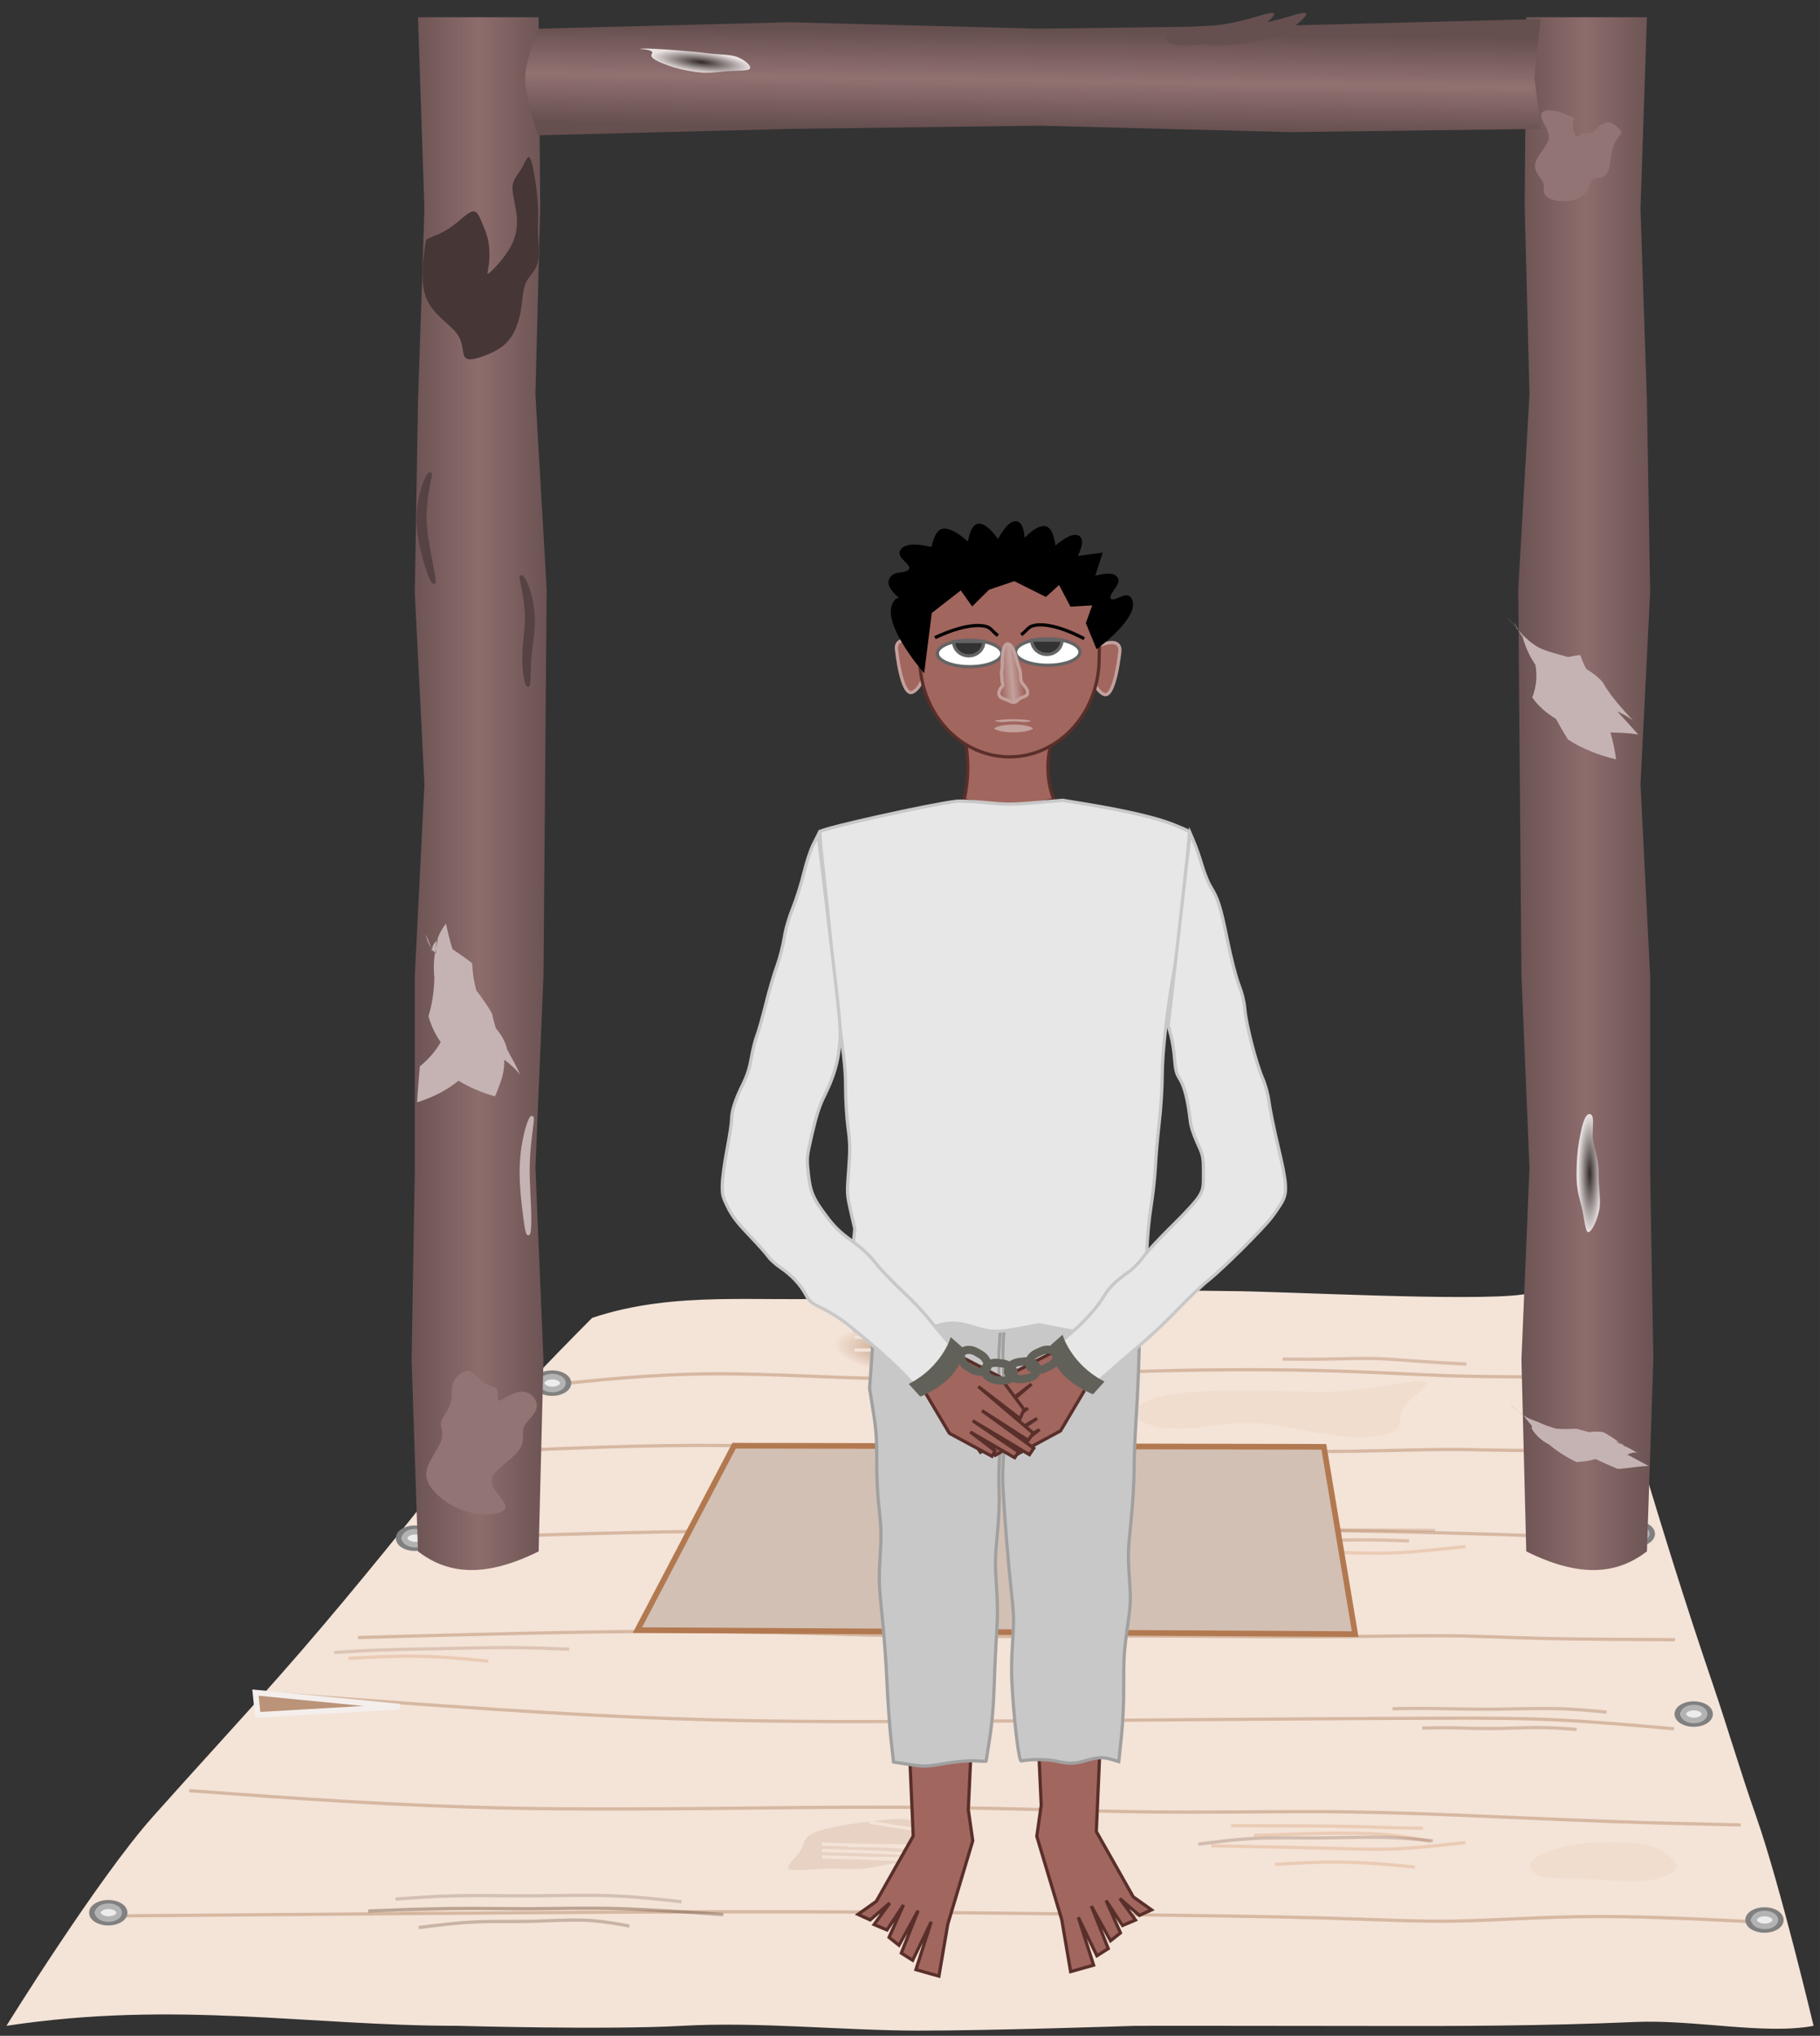 <?xml version="1.0" encoding="UTF-8" standalone="no"?>
<svg
   xmlns:dc="http://purl.org/dc/elements/1.1/"
   xmlns:cc="http://creativecommons.org/ns#"
   xmlns:rdf="http://www.w3.org/1999/02/22-rdf-syntax-ns#"
   xmlns:svg="http://www.w3.org/2000/svg"
   xmlns="http://www.w3.org/2000/svg"
   xmlns:xlink="http://www.w3.org/1999/xlink"
   width="565.733"
   height="632.662"
   viewBox="0 0 149.683 167.392"
   version="1.1"
   id="svg8">
  <rect x="0" y="0" width="149.683" height="167.392" fill="#333333" stroke="none"/>
  <defs
     id="defs2">
    <linearGradient
       id="linearGradient1050">
      <stop
         style="stop-color:#664f4f;stop-opacity:1"
         offset="0"
         id="stop1046" />
      <stop
         style="stop-color:#927171;stop-opacity:1"
         offset="0.5"
         id="stop1054" />
      <stop
         style="stop-color:#664f4f;stop-opacity:1"
         offset="1"
         id="stop1048" />
    </linearGradient>
    <linearGradient
       id="linearGradient1037">
      <stop
         style="stop-color:#322828;stop-opacity:1"
         offset="0"
         id="stop1033" />
      <stop
         style="stop-color:#eae2e2;stop-opacity:1"
         offset="1"
         id="stop1035" />
    </linearGradient>
    <linearGradient
       id="linearGradient1708">
      <stop
         style="stop-color:#6c5353;stop-opacity:1;"
         offset="0"
         id="stop1704" />
      <stop
         style="stop-color:#8d6c6c;stop-opacity:1"
         offset="0.5"
         id="stop1712" />
      <stop
         style="stop-color:#6c5353;stop-opacity:1"
         offset="1"
         id="stop1706" />
    </linearGradient>
    <linearGradient
       xlink:href="#linearGradient894"
       id="linearGradient898"
       gradientUnits="userSpaceOnUse"
       gradientTransform="matrix(0.834,-0.098,0.098,0.834,-65.776,-77.767)"
       x1="11.2"
       y1="84.867"
       x2="14.519"
       y2="84.947"
       spreadMethod="pad" />
    <linearGradient
       id="linearGradient894">
      <stop
         style="stop-color:#a1665e;stop-opacity:1;"
         offset="0"
         id="stop890" />
      <stop
         style="stop-color:#c3a19d;stop-opacity:1"
         offset="0.538"
         id="stop7555" />
      <stop
         style="stop-color:#a1665e;stop-opacity:1"
         offset="1"
         id="stop892" />
    </linearGradient>
    <filter
       style="color-interpolation-filters:sRGB"
       id="filter7688">
      <feTurbulence
         type="fractalNoise"
         baseFrequency="8.677 7.494"
         numOctaves="3"
         seed="227"
         result="turbulence"
         id="feTurbulence7672" />
      <feComposite
         in="SourceGraphic"
         in2="turbulence"
         operator="in"
         result="composite1"
         id="feComposite7674" />
      <feColorMatrix
         values="1 0 0 0 0 0 1 0 0 0 0 0 1 0 0 0 0 0 3.916 -1.257 "
         result="color"
         id="feColorMatrix7676" />
      <feFlood
         flood-opacity="1"
         flood-color="rgb(206,132,78)"
         result="flood"
         id="feFlood7678" />
      <feMerge
         result="merge"
         id="feMerge7684">
        <feMergeNode
           in="flood"
           id="feMergeNode7680" />
        <feMergeNode
           in="color"
           id="feMergeNode7682" />
      </feMerge>
      <feComposite
         in2="SourceGraphic"
         operator="in"
         result="composite2"
         id="feComposite7686" />
    </filter>
    <linearGradient
       xlink:href="#linearGradient1708"
       id="linearGradient1710"
       x1="54.559"
       y1="192.71"
       x2="65.672"
       y2="192.71"
       gradientUnits="userSpaceOnUse"
       gradientTransform="translate(0,0.529)" />
    <linearGradient
       xlink:href="#linearGradient1708"
       id="linearGradient1610"
       gradientUnits="userSpaceOnUse"
       x1="54.559"
       y1="192.71"
       x2="65.672"
       y2="192.71"
       gradientTransform="matrix(-1,0,0,1,211.249,0.529)" />
    <radialGradient
       xlink:href="#linearGradient1037"
       id="radialGradient1039"
       cx="192.15"
       cy="144.216"
       fx="192.15"
       fy="144.216"
       r="1.957"
       gradientTransform="matrix(0.492,0,0,2.483,56.918,-132.847)"
       gradientUnits="userSpaceOnUse" />
    <linearGradient
       xlink:href="#linearGradient1050"
       id="linearGradient1052"
       x1="106.274"
       y1="118.623"
       x2="106.16"
       y2="126.747"
       gradientUnits="userSpaceOnUse"
       gradientTransform="translate(1.517,12.71)" />
    <radialGradient
       xlink:href="#linearGradient1037"
       id="radialGradient1058"
       gradientUnits="userSpaceOnUse"
       gradientTransform="matrix(0.259,-0.414,2.075,0.29,-270.629,171.585)"
       cx="192.15"
       cy="144.216"
       fx="192.15"
       fy="144.216"
       r="1.957" />
    <linearGradient
       id="linearGradient1015">
      <stop
         style="stop-color:#b38869;stop-opacity:1;"
         offset="0"
         id="stop1011" />
      <stop
         style="stop-color:#b38869;stop-opacity:0;"
         offset="1"
         id="stop1013" />
    </linearGradient>
    <radialGradient
       xlink:href="#linearGradient1015"
       id="radialGradient1045-3"
       gradientUnits="userSpaceOnUse"
       gradientTransform="matrix(1.485,0.151,-4.302048e-4,0.469,260.504,145.005)"
       cx="-110.94"
       cy="237.033"
       fx="-110.94"
       fy="237.033"
       r="4.284" />
    <radialGradient
       xlink:href="#linearGradient1015"
       id="radialGradient1053-5"
       cx="-73.889"
       cy="210.951"
       fx="-73.889"
       fy="210.951"
       r="6.363"
       gradientTransform="matrix(1,0.069,-0.022,0.317,174.122,177.919)"
       gradientUnits="userSpaceOnUse" />
  </defs>
  <g
     id="layer1"
     transform="translate(-20.711,-128.75)">
    <g
       id="g2161"
       transform="translate(-216.837,-6.406)">
      <g
         id="g1278-3"
         style="display:inline"
         transform="translate(216.837,6.935)">
        <path
           id="path154-5"
           style="display:inline;fill:#f4e3d7;stroke:none;stroke-width:0.265px;stroke-linecap:butt;stroke-linejoin:miter;stroke-opacity:1"
           d="M 121.953,234.378 C 119.39,234.367 112.517,234.191 109.957,234.334 103.253,234.709 96.756,234.566 90.052,234.942 83.226,235.324 76.242,234.288 69.409,236.583 69.409,236.583 61.105,244.879 57.367,249.548 53.007,254.993 48.346,260.758 43.769,265.936 40.145,270.035 36.919,273.511 33.282,277.594 28.73,282.705 21.24,294.791 21.24,294.791 35.123,292.684 46.011,294.791 58.397,294.791 58.397,294.791 70.695,295.138 76.834,294.791 83.094,294.438 90.002,295.181 96.269,295.184 102.478,295.187 114.098,294.791 114.098,294.791 114.098,294.791 127.061,294.786 133.292,294.803 140.818,294.824 147.676,294.798 155.198,294.474 160.085,294.263 165.865,295.549 169.865,294.791 169.865,294.791 167.097,283.13 165.139,277.56 163.814,273.79 162.813,270.314 161.521,266.526 159.48,260.544 157.5,254.214 155.686,248.126 154.291,243.444 150.851,234.438 150.851,234.438 145.996,236.765 154.349,233.498 145.911,234.662 141.68,235.245 126.225,234.397 121.953,234.378 Z" />
        <path
           style="fill:none;stroke:#b88a6b;stroke-width:0.265px;stroke-linecap:butt;stroke-linejoin:miter;stroke-opacity:0.491"
           d="M 65.219,242.179 C 69.774,241.693 74.328,241.208 79.353,241.18 84.377,241.152 89.872,241.582 95.653,241.6 101.434,241.618 107.502,241.226 113.294,241.022 119.087,240.818 124.603,240.803 129.021,240.907 133.439,241.011 136.758,241.233 139.643,241.332 142.529,241.432 144.98,241.409 147.081,241.446 149.182,241.483 150.933,241.579 152.683,241.675"
           id="path156-6" />
        <path
           style="fill:none;stroke:#b88a6b;stroke-width:0.265px;stroke-linecap:butt;stroke-linejoin:miter;stroke-opacity:0.491"
           d="M 59.151,247.672 C 65.481,247.378 71.81,247.084 77.846,247.067 83.882,247.049 89.624,247.308 95.6,247.377 101.575,247.445 107.784,247.323 113.455,247.352 119.127,247.38 124.262,247.558 128.631,247.568 133,247.578 136.604,247.418 139.457,247.403 142.311,247.387 144.414,247.515 146.758,247.466 149.102,247.417 151.687,247.192 154.272,246.966"
           id="path983-2" />
        <path
           style="fill:none;stroke:#b88a6b;stroke-width:0.265px;stroke-linecap:butt;stroke-linejoin:miter;stroke-opacity:0.491"
           d="M 54.777,254.783 C 62.812,254.506 70.847,254.229 77.674,254.148 84.501,254.066 90.12,254.18 95.901,254.198 101.683,254.217 107.626,254.139 113.356,254.093 119.087,254.047 124.603,254.033 129.091,254.07 133.579,254.106 137.039,254.195 140.108,254.279 143.178,254.364 145.857,254.444 148.41,254.547 150.964,254.651 153.39,254.777 155.817,254.904"
           id="path987-9" />
        <path
           style="fill:none;stroke:#b88a6b;stroke-width:0.265px;stroke-linecap:butt;stroke-linejoin:miter;stroke-opacity:0.491"
           d="M 50.147,262.864 C 59.63,262.605 69.112,262.345 76.649,262.353 84.185,262.362 89.776,262.638 95.623,262.733 101.47,262.829 107.573,262.744 113.189,262.739 118.806,262.735 123.935,262.811 128.357,262.802 132.779,262.793 136.493,262.699 139.402,262.716 142.311,262.733 144.414,262.861 147.457,262.933 150.5,263.006 154.483,263.024 158.466,263.043"
           id="path991-1" />
        <path
           style="fill:none;stroke:#b88a6b;stroke-width:0.265px;stroke-linecap:butt;stroke-linejoin:miter;stroke-opacity:0.491"
           d="M 41.729,267.35 C 52.509,268.161 63.288,268.972 72.228,269.379 81.168,269.787 88.267,269.79 94.912,269.768 101.557,269.747 107.746,269.701 113.374,269.659 119.002,269.617 124.068,269.579 128.447,269.551 132.825,269.522 136.516,269.503 139.754,269.496 142.992,269.488 145.776,269.493 148.807,269.64 151.838,269.787 155.114,270.078 158.391,270.369"
           id="path995-2" />
        <path
           style="fill:none;stroke:#b88a6b;stroke-width:0.265px;stroke-linecap:butt;stroke-linejoin:miter;stroke-opacity:0.491"
           d="M 36.268,275.454 C 44.859,276.087 53.451,276.721 63.27,276.901 73.09,277.082 84.137,276.81 92.918,276.813 101.699,276.816 108.214,277.095 113.877,277.184 119.541,277.272 124.353,277.17 128.6,277.178 132.846,277.186 136.527,277.304 140.566,277.467 144.605,277.63 149.003,277.838 152.946,277.98 156.89,278.122 160.38,278.197 163.87,278.272"
           id="path999-7" />
        <path
           style="fill:none;stroke:#b88a6b;stroke-width:0.265px;stroke-linecap:butt;stroke-linejoin:miter;stroke-opacity:0.491"
           d="M 28.104,285.768 C 37.601,285.692 47.098,285.616 56.973,285.542 66.847,285.468 77.098,285.395 86.522,285.414 95.947,285.432 104.545,285.542 111.804,285.633 119.062,285.723 124.981,285.794 129.492,285.922 134.002,286.049 137.105,286.234 140.483,286.176 143.861,286.119 147.515,285.82 151.884,285.803 156.254,285.786 161.34,286.05 166.426,286.313"
           id="path1003-0" />
        <path
           style="fill:none;stroke:#b88a6b;stroke-width:0.265px;stroke-linecap:butt;stroke-linejoin:miter;stroke-opacity:0.33"
           d="M 120.103,254.09 C 123.153,254.052 126.202,254.014 129.308,254.008 132.415,254.003 135.578,254.029 138.742,254.056"
           id="path1027-9" />
        <path
           style="fill:none;stroke:#6b503e;stroke-width:0.265px;stroke-linecap:butt;stroke-linejoin:miter;stroke-opacity:0.409"
           d="M 50.985,285.352 C 53.343,285.258 55.7,285.164 57.948,285.142 60.195,285.121 62.332,285.171 64.485,285.161 66.638,285.151 68.807,285.081 71.427,285.151 74.048,285.221 77.121,285.433 80.193,285.644"
           id="path1031-3" />
        <path
           style="fill:url(#radialGradient1045-3);fill-opacity:1;stroke:url(#radialGradient1053-5);stroke-width:0.265px;stroke-linecap:butt;stroke-linejoin:miter;stroke-opacity:1"
           d="M 89.075,237.791 C 90.849,237.473 95.059,237.362 97.601,237.401 100.144,237.44 101.019,237.629 101.708,238.276 102.398,238.924 102.901,240.029 101.625,240.624 100.349,241.22 97.294,241.306 94.315,241.255 91.335,241.205 88.431,241.018 87.495,240.646 86.559,240.273 87.591,239.716 87.777,239.175 87.963,238.634 87.301,238.109 89.075,237.791 Z"
           id="path1041-6" />
        <path
           style="fill:#e3c3ad;fill-opacity:0.184;stroke:none;stroke-width:0.665;stroke-linecap:butt;stroke-linejoin:miter;stroke-miterlimit:4;stroke-dasharray:none;stroke-dashoffset:0;stroke-opacity:0.102"
           d="M 147.104,280.898 C 147.592,280.596 148.487,280.267 149.389,280.053 150.292,279.839 151.201,279.74 152.371,279.702 153.541,279.665 154.973,279.688 155.963,279.881 156.953,280.073 157.502,280.433 157.966,280.831 158.43,281.228 158.809,281.661 158.415,282.058 158.02,282.454 156.852,282.813 155.622,282.901 154.392,282.988 153.101,282.804 151.677,282.732 150.253,282.66 148.698,282.699 147.806,282.553 146.914,282.408 146.685,282.078 146.611,281.776 146.536,281.474 146.616,281.199 147.104,280.898 Z"
           id="path1063-0" />
        <path
           style="fill:#987359;fill-opacity:0.152;stroke:none;stroke-width:0.265px;stroke-linecap:butt;stroke-linejoin:miter;stroke-opacity:1"
           d="M 86.583,280.317 C 86.937,279.705 86.724,279.204 88.091,278.756 89.457,278.307 92.402,277.912 94.682,277.762 96.963,277.613 98.579,277.709 98.907,278.134 99.234,278.559 98.273,279.312 98.081,280.068 97.889,280.823 98.465,281.581 98.124,281.725 97.783,281.87 96.525,281.401 95.313,281.365 94.102,281.329 92.938,281.726 91.855,281.85 90.772,281.974 89.769,281.826 88.538,281.867 87.308,281.908 85.849,282.14 85.579,281.895 85.31,281.65 86.229,280.928 86.583,280.317 Z"
           id="path1071-6" />
        <path
           style="fill:none;stroke:#f4e3d7;stroke-width:0.265px;stroke-linecap:butt;stroke-linejoin:miter;stroke-opacity:1"
           d="M 92.576,281.033 C 94.761,281.021 96.946,281.008 98.757,281.144 100.568,281.279 102.006,281.562 103.443,281.845"
           id="path1075-2" />
        <path
           style="fill:none;stroke:#f4e3d7;stroke-width:0.265px;stroke-linecap:butt;stroke-linejoin:miter;stroke-opacity:1"
           d="M 90.46,282.091 C 92.645,282.079 94.829,282.067 96.64,282.202 98.452,282.338 99.889,282.62 101.326,282.903"
           id="path1079-6" />
        <path
           style="fill:none;stroke:#f4e3d7;stroke-width:0.265px;stroke-linecap:butt;stroke-linejoin:miter;stroke-opacity:1"
           d="M 90.46,279.974 C 92.645,279.962 94.829,279.95 96.64,280.086 98.452,280.221 99.889,280.504 101.326,280.787"
           id="path1083-1" />
        <path
           style="fill:none;stroke:#f4e3d7;stroke-width:0.265px;stroke-linecap:butt;stroke-linejoin:miter;stroke-opacity:1"
           d="M 90.989,239.228 C 93.174,239.216 95.359,239.204 97.17,239.339 98.981,239.475 100.418,239.758 101.855,240.041"
           id="path1091-8" />
        <path
           style="fill:none;stroke:#f4e3d7;stroke-width:0.265px;stroke-linecap:butt;stroke-linejoin:miter;stroke-opacity:1"
           d="M 90.989,238.17 C 93.174,238.158 95.359,238.146 97.17,238.281 98.981,238.417 100.418,238.699 101.855,238.982"
           id="path1095-7" />
        <path
           style="fill:none;stroke:#f4e3d7;stroke-width:0.265px;stroke-linecap:butt;stroke-linejoin:miter;stroke-opacity:1"
           d="M 91.935,251.353 C 93.828,252.445 95.72,253.536 97.216,254.567 98.711,255.597 99.81,256.567 100.908,257.536"
           id="path1099-9" />
        <path
           style="fill:none;stroke:#f4e3d7;stroke-width:0.265px;stroke-linecap:butt;stroke-linejoin:miter;stroke-opacity:1"
           d="M 94.581,251.353 C 96.474,252.445 98.366,253.536 99.861,254.567 101.357,255.597 102.455,256.567 103.554,257.536"
           id="path1103-2" />
        <path
           style="fill:none;stroke:#f4e3d7;stroke-width:0.265px;stroke-linecap:butt;stroke-linejoin:miter;stroke-opacity:1"
           d="M 97.756,251.353 C 99.649,252.445 101.541,253.536 103.036,254.567 104.532,255.597 105.63,256.567 106.729,257.536"
           id="path1107-0" />
        <path
           style="fill:none;stroke:#f4e3d7;stroke-width:0.265px;stroke-linecap:butt;stroke-linejoin:miter;stroke-opacity:1"
           d="M 100.402,251.353 C 102.294,252.445 104.187,253.536 105.682,254.567 107.178,255.597 108.276,256.567 109.374,257.536"
           id="path1111-2" />
        <path
           style="fill:none;stroke:#f4e3d7;stroke-width:0.265px;stroke-linecap:butt;stroke-linejoin:miter;stroke-opacity:1"
           d="M 92.919,247.124 C 95.101,247.202 97.282,247.281 99.166,247.249 101.049,247.217 102.636,247.073 104.221,246.93"
           id="path1034-3" />
        <path
           style="fill:none;stroke:#f4e3d7;stroke-width:0.265px;stroke-linecap:butt;stroke-linejoin:miter;stroke-opacity:1"
           d="M 88.305,283.025 C 89.977,283.067 91.648,283.108 93.124,283.173 94.601,283.238 95.882,283.326 97.023,283.433 98.163,283.54 99.164,283.664 100.165,283.789"
           id="path213-7" />
        <path
           style="fill:none;stroke:#f4e3d7;stroke-width:0.265px;stroke-linecap:butt;stroke-linejoin:miter;stroke-opacity:1"
           d="M 88.305,280.908 C 89.977,280.95 91.648,280.992 93.124,281.057 94.601,281.122 95.882,281.21 97.023,281.316 98.163,281.423 99.164,281.548 100.165,281.673"
           id="path1040-5" />
        <path
           style="fill:none;stroke:#f4e3d7;stroke-width:0.265px;stroke-linecap:butt;stroke-linejoin:miter;stroke-opacity:1"
           d="M 88.305,280.379 C 89.977,280.421 91.648,280.462 93.124,280.527 94.601,280.592 95.882,280.681 97.023,280.787 98.163,280.894 99.164,281.019 100.165,281.144"
           id="path1044-9" />
        <path
           style="fill:none;stroke:#f4e3d7;stroke-width:0.265px;stroke-linecap:butt;stroke-linejoin:miter;stroke-opacity:1"
           d="M 88.305,279.85 C 89.977,279.892 91.648,279.933 93.124,279.998 94.601,280.063 95.882,280.151 97.023,280.258 98.163,280.365 99.164,280.489 100.165,280.614"
           id="path1048-2" />
        <path
           style="fill:none;stroke:#f4e3d7;stroke-width:0.165;stroke-linecap:butt;stroke-linejoin:miter;stroke-miterlimit:4;stroke-dasharray:none;stroke-opacity:1"
           d="M 85.364,259.314 C 92.201,258.736 99.038,258.158 105.874,257.581"
           id="path1060-2" />
        <path
           style="fill:none;stroke:#f4e3d7;stroke-width:0.165;stroke-linecap:butt;stroke-linejoin:miter;stroke-miterlimit:4;stroke-dasharray:none;stroke-opacity:1"
           d="M 85.364,259.843 C 92.201,259.265 99.038,258.688 105.874,258.11"
           id="path1064-8" />
        <path
           style="fill:none;stroke:#f4e3d7;stroke-width:0.165;stroke-linecap:butt;stroke-linejoin:miter;stroke-miterlimit:4;stroke-dasharray:none;stroke-opacity:1"
           d="M 85.364,260.372 C 92.201,259.794 99.038,259.217 105.874,258.639"
           id="path1068-9" />
        <path
           style="fill:none;stroke:#ebcbb5;stroke-width:0.265px;stroke-linecap:butt;stroke-linejoin:miter;stroke-opacity:1"
           d="M 123.843,279.13 C 126.339,279.046 128.835,278.963 130.745,278.949 132.656,278.936 133.981,278.992 135.155,279.117 136.329,279.241 137.352,279.434 138.375,279.627"
           id="path1088-7" />
        <path
           style="fill:none;stroke:#ebcbb5;stroke-width:0.265px;stroke-linecap:butt;stroke-linejoin:miter;stroke-opacity:1"
           d="M 121.971,278.336 C 125.091,278.341 128.211,278.345 130.433,278.376 132.656,278.406 133.981,278.463 135.049,278.495 136.118,278.527 136.928,278.535 137.739,278.543"
           id="path1092-3" />
        <path
           style="fill:none;stroke:#ebcbb5;stroke-width:0.265px;stroke-linecap:butt;stroke-linejoin:miter;stroke-opacity:1"
           d="M 120.329,279.984 C 123.996,280.057 127.663,280.129 130.16,280.194 132.656,280.258 133.981,280.315 135.63,280.235 137.279,280.156 139.251,279.94 141.224,279.724"
           id="path1096-6" />
        <path
           style="fill:none;stroke:#ebcbb5;stroke-width:0.265px;stroke-linecap:butt;stroke-linejoin:miter;stroke-opacity:1"
           d="M 125.573,281.511 C 127.083,281.428 128.593,281.344 130.001,281.33 131.409,281.317 132.715,281.373 133.876,281.454 135.037,281.534 136.052,281.639 137.068,281.743"
           id="path1100-1" />
        <path
           style="fill:none;stroke:#c29372;stroke-width:0.265px;stroke-linecap:butt;stroke-linejoin:miter;stroke-opacity:0.171"
           d="M 53.572,285.523 C 55.068,285.372 56.563,285.221 58.379,285.171 60.195,285.121 62.332,285.171 64.485,285.161 66.638,285.151 68.807,285.081 70.733,285.122 72.66,285.164 74.346,285.318 76.031,285.472"
           id="path1104-2" />
        <path
           style="fill:none;stroke:#6b503e;stroke-width:0.265px;stroke-linecap:butt;stroke-linejoin:miter;stroke-opacity:0.241"
           d="M 53.235,284.371 C 54.843,284.251 56.45,284.132 58.323,284.097 60.195,284.062 62.332,284.113 64.485,284.103 66.638,284.093 68.807,284.022 70.855,284.093 72.903,284.163 74.831,284.374 76.758,284.586"
           id="path1108-9" />
        <path
           style="fill:none;stroke:#9d765c;stroke-width:0.265px;stroke-linecap:butt;stroke-linejoin:miter;stroke-opacity:0.27"
           d="M 48.202,264.094 C 49.399,264.017 50.596,263.94 52.101,263.888 53.607,263.837 55.422,263.81 57.238,263.772 59.053,263.733 60.869,263.681 62.584,263.688 64.298,263.695 65.911,263.76 67.524,263.824"
           id="path1112-3" />
        <path
           style="fill:none;stroke:#ba8b6b;stroke-width:0.265px;stroke-linecap:butt;stroke-linejoin:miter;stroke-opacity:0.409"
           d="M 119.202,255.211 C 120.253,255.003 121.305,254.794 122.771,254.747 124.238,254.7 126.12,254.814 127.852,254.848 129.583,254.882 131.165,254.836 132.598,254.834 134.031,254.831 135.315,254.873 136.598,254.915"
           id="path1116-1" />
        <path
           style="fill:none;stroke:#6b503e;stroke-width:0.265px;stroke-linecap:butt;stroke-linejoin:miter;stroke-opacity:0.321"
           d="M 55.147,286.711 C 56.672,286.517 58.197,286.323 59.751,286.251 61.304,286.179 62.887,286.23 64.413,286.198 65.938,286.167 67.407,286.054 68.74,286.105 70.072,286.155 71.269,286.369 72.466,286.583"
           id="path1120-9" />
        <path
           style="fill:none;stroke:#aa7f62;stroke-width:0.265px;stroke-linecap:butt;stroke-linejoin:miter;stroke-opacity:0.409"
           d="M 135.243,268.72 C 136.235,268.702 137.227,268.684 138.577,268.7 139.927,268.716 141.634,268.767 143.391,268.757 145.148,268.747 146.955,268.676 148.539,268.706 150.123,268.736 151.483,268.866 152.843,268.995"
           id="path1124-4" />
        <path
           style="fill:none;stroke:#b38567;stroke-width:0.265px;stroke-linecap:butt;stroke-linejoin:miter;stroke-opacity:0.409"
           d="M 126.198,239.973 C 127.442,239.981 128.687,239.99 129.945,239.968 131.203,239.946 132.474,239.895 133.678,239.922 134.881,239.949 136.018,240.055 137.279,240.144 138.541,240.234 139.928,240.307 141.315,240.38"
           id="path1128-7" />
        <path
           style="fill:none;stroke:#ebcbb5;stroke-width:0.265px;stroke-linecap:butt;stroke-linejoin:miter;stroke-opacity:1"
           d="M 49.373,264.578 C 50.883,264.494 52.393,264.41 53.801,264.397 55.209,264.383 56.515,264.44 57.676,264.52 58.836,264.601 59.852,264.705 60.868,264.81"
           id="path1132-8" />
        <path
           style="fill:none;stroke:#ebcbb5;stroke-width:0.265px;stroke-linecap:butt;stroke-linejoin:miter;stroke-opacity:1"
           d="M 120.329,255.642 C 123.996,255.715 127.663,255.787 130.16,255.852 132.656,255.917 133.981,255.973 135.63,255.893 137.279,255.814 139.251,255.598 141.224,255.382"
           id="path1136-4" />
        <path
           style="fill:none;stroke:#6b503e;stroke-width:0.265px;stroke-linecap:butt;stroke-linejoin:miter;stroke-opacity:0.261"
           d="M 119.262,279.856 C 120.819,279.654 122.375,279.451 124.007,279.376 125.639,279.3 127.346,279.35 129.103,279.34 130.861,279.33 132.668,279.26 134.252,279.29 135.835,279.319 137.196,279.449 138.556,279.579"
           id="path1140-5" />
        <path
           style="fill:#e3c3ad;fill-opacity:0.184;stroke:none;stroke-width:0.665;stroke-linecap:butt;stroke-linejoin:miter;stroke-miterlimit:4;stroke-dasharray:none;stroke-dashoffset:0;stroke-opacity:0.102"
           d="M 87.567,250.206 C 88.3,249.904 89.644,249.575 90.999,249.361 92.354,249.147 93.718,249.048 95.475,249.011 97.232,248.973 99.382,248.997 100.868,249.189 102.355,249.381 103.179,249.741 103.876,250.139 104.572,250.536 105.142,250.97 104.549,251.366 103.957,251.762 102.203,252.121 100.357,252.209 98.51,252.297 96.571,252.113 94.434,252.04 92.296,251.968 89.962,252.007 88.622,251.861 87.283,251.716 86.939,251.386 86.827,251.084 86.715,250.782 86.835,250.507 87.567,250.206 Z"
           id="path1144-0" />
        <path
           style="fill:#e3c3ad;fill-opacity:0.184;stroke:none;stroke-width:0.665;stroke-linecap:butt;stroke-linejoin:miter;stroke-miterlimit:4;stroke-dasharray:none;stroke-dashoffset:0;stroke-opacity:0.102"
           d="M 114.142,244.713 C 113.735,244.1 114.598,243.28 116.947,242.884 119.295,242.487 123.127,242.515 125.799,242.581 128.471,242.647 129.98,242.751 132.179,242.499 134.378,242.247 137.266,241.64 137.87,241.836 138.474,242.032 136.795,243.031 136.198,243.876 135.6,244.722 136.085,245.413 135.39,245.865 134.695,246.316 132.822,246.526 130.661,246.28 128.5,246.033 126.055,245.331 123.88,245.23 121.706,245.13 119.806,245.632 118.015,245.681 116.224,245.73 114.549,245.326 114.142,244.713 Z"
           id="path1148-3" />
        <path
           style="fill:none;stroke:#f4e3d7;stroke-width:0.265px;stroke-linecap:butt;stroke-linejoin:miter;stroke-opacity:1"
           d="M 92.253,278.054 C 94.061,278.359 95.868,278.664 97.277,278.747 98.687,278.83 99.698,278.691 100.643,278.737 101.588,278.783 102.466,279.015 103.234,279.36 104.001,279.705 104.658,280.163 105.314,280.621"
           id="path1152-6" />
        <path
           style="fill:none;stroke:#f4e3d7;stroke-width:0.265px;stroke-linecap:butt;stroke-linejoin:miter;stroke-opacity:1"
           d="M 92.518,277.261 C 94.325,277.566 96.133,277.871 97.542,277.953 98.951,278.036 99.962,277.897 100.907,277.943 101.852,277.99 102.731,278.221 103.498,278.566 104.266,278.911 104.922,279.369 105.578,279.827"
           id="path1156-1" />
        <path
           style="fill:none;stroke:#f4e3d7;stroke-width:0.265px;stroke-linecap:butt;stroke-linejoin:miter;stroke-opacity:1"
           d="M 81.934,281.494 C 83.742,281.799 85.549,282.104 86.959,282.187 88.368,282.27 89.379,282.13 90.324,282.177 91.269,282.223 92.147,282.455 92.915,282.8 93.682,283.145 94.339,283.603 94.995,284.061"
           id="path1160-0" />
        <path
           style="fill:none;stroke:#f4e3d7;stroke-width:0.265px;stroke-linecap:butt;stroke-linejoin:miter;stroke-opacity:1"
           d="M 81.934,282.288 C 83.742,282.593 85.549,282.898 86.959,282.98 88.368,283.063 89.379,282.924 90.324,282.97 91.269,283.017 92.147,283.248 92.915,283.593 93.682,283.938 94.339,284.396 94.995,284.854"
           id="path1164-6" />
        <g
           id="g1188-3"
           transform="matrix(0.69,0,0,0.671,142.689,141.423)"
           style="stroke-width:1.47">
          <ellipse
             style="fill:#e6e6e6;fill-opacity:1;stroke:#808080;stroke-width:0.684;stroke-miterlimit:4;stroke-dasharray:none;stroke-opacity:1"
             id="ellipse1184-2"
             cx="-110.975"
             cy="149.811"
             rx="1.942"
             ry="1.222" />
          <ellipse
             style="fill:#ececec;fill-opacity:1;stroke:#b3b3b3;stroke-width:0.684;stroke-miterlimit:4;stroke-dasharray:none;stroke-opacity:1"
             id="ellipse1186-0"
             cx="-110.95"
             cy="149.803"
             rx="1.265"
             ry="0.789" />
        </g>
        <g
           id="g1194-6"
           transform="matrix(0.69,0,0,0.671,131.413,154.175)"
           style="stroke-width:1.47">
          <ellipse
             style="fill:#e6e6e6;fill-opacity:1;stroke:#808080;stroke-width:0.684;stroke-miterlimit:4;stroke-dasharray:none;stroke-opacity:1"
             id="ellipse1190-1"
             cx="-110.975"
             cy="149.811"
             rx="1.942"
             ry="1.222" />
          <ellipse
             style="fill:#ececec;fill-opacity:1;stroke:#b3b3b3;stroke-width:0.684;stroke-miterlimit:4;stroke-dasharray:none;stroke-opacity:1"
             id="ellipse1192-5"
             cx="-110.95"
             cy="149.803"
             rx="1.265"
             ry="0.789" />
        </g>
        <g
           id="g1206-5"
           transform="matrix(0.69,0,0,0.671,106.189,184.968)"
           style="stroke-width:1.47">
          <ellipse
             style="fill:#e6e6e6;fill-opacity:1;stroke:#808080;stroke-width:0.684;stroke-miterlimit:4;stroke-dasharray:none;stroke-opacity:1"
             id="ellipse1202-4"
             cx="-110.975"
             cy="149.811"
             rx="1.942"
             ry="1.222" />
          <ellipse
             style="fill:#ececec;fill-opacity:1;stroke:#b3b3b3;stroke-width:0.684;stroke-miterlimit:4;stroke-dasharray:none;stroke-opacity:1"
             id="ellipse1204-7"
             cx="-110.95"
             cy="149.803"
             rx="1.265"
             ry="0.789" />
        </g>
        <g
           id="g1212-6"
           transform="matrix(0.69,0,0,0.671,228.114,141.117)"
           style="stroke-width:1.47">
          <ellipse
             style="fill:#e6e6e6;fill-opacity:1;stroke:#808080;stroke-width:0.684;stroke-miterlimit:4;stroke-dasharray:none;stroke-opacity:1"
             id="ellipse1208-5"
             cx="-110.975"
             cy="149.811"
             rx="1.942"
             ry="1.222" />
          <ellipse
             style="fill:#ececec;fill-opacity:1;stroke:#b3b3b3;stroke-width:0.684;stroke-miterlimit:4;stroke-dasharray:none;stroke-opacity:1"
             id="ellipse1210-6"
             cx="-110.95"
             cy="149.803"
             rx="1.265"
             ry="0.789" />
        </g>
        <g
           id="g1218-9"
           transform="matrix(0.69,0,0,0.671,231.818,153.817)"
           style="stroke-width:1.47">
          <ellipse
             style="fill:#e6e6e6;fill-opacity:1;stroke:#808080;stroke-width:0.684;stroke-miterlimit:4;stroke-dasharray:none;stroke-opacity:1"
             id="ellipse1214-3"
             cx="-110.975"
             cy="149.811"
             rx="1.942"
             ry="1.222" />
          <ellipse
             style="fill:#ececec;fill-opacity:1;stroke:#b3b3b3;stroke-width:0.684;stroke-miterlimit:4;stroke-dasharray:none;stroke-opacity:1"
             id="ellipse1216-7"
             cx="-110.95"
             cy="149.803"
             rx="1.265"
             ry="0.789" />
        </g>
        <g
           id="g1224-4"
           transform="matrix(0.69,0,0,0.671,236.581,168.634)"
           style="stroke-width:1.47">
          <ellipse
             style="fill:#e6e6e6;fill-opacity:1;stroke:#808080;stroke-width:0.684;stroke-miterlimit:4;stroke-dasharray:none;stroke-opacity:1"
             id="ellipse1220-5"
             cx="-110.975"
             cy="149.811"
             rx="1.942"
             ry="1.222" />
          <ellipse
             style="fill:#ececec;fill-opacity:1;stroke:#b3b3b3;stroke-width:0.684;stroke-miterlimit:4;stroke-dasharray:none;stroke-opacity:1"
             id="ellipse1222-2"
             cx="-110.95"
             cy="149.803"
             rx="1.265"
             ry="0.789" />
        </g>
        <g
           id="g1230-5"
           transform="matrix(0.69,0,0,0.671,242.401,185.567)"
           style="stroke-width:1.47">
          <ellipse
             style="fill:#e6e6e6;fill-opacity:1;stroke:#808080;stroke-width:0.684;stroke-miterlimit:4;stroke-dasharray:none;stroke-opacity:1"
             id="ellipse1226-4"
             cx="-110.975"
             cy="149.811"
             rx="1.942"
             ry="1.222" />
          <ellipse
             style="fill:#ececec;fill-opacity:1;stroke:#b3b3b3;stroke-width:0.684;stroke-miterlimit:4;stroke-dasharray:none;stroke-opacity:1"
             id="ellipse1228-7"
             cx="-110.95"
             cy="149.803"
             rx="1.265"
             ry="0.789" />
        </g>
        <path
           style="fill:none;stroke:#aa7f62;stroke-width:0.265px;stroke-linecap:butt;stroke-linejoin:miter;stroke-opacity:0.409"
           d="M 137.679,270.307 C 138.482,270.289 139.284,270.271 140.228,270.288 141.172,270.304 142.256,270.354 143.467,270.344 144.679,270.334 146.016,270.264 147.189,270.267 148.361,270.269 149.369,270.345 150.376,270.421"
           id="path1236-4" />
        <path
           style="fill:#ba9378;fill-opacity:1;stroke:#f4efec;stroke-width:0.465;stroke-linecap:butt;stroke-linejoin:miter;stroke-miterlimit:4;stroke-dasharray:none;stroke-opacity:1"
           d="M 41.721,267.392 C 41.721,267.392 41.91,269.228 41.91,269.228 41.91,269.228 53.589,268.549 53.589,268.549 53.589,268.549 41.721,267.392 41.721,267.392 Z"
           id="path378-4" />
      </g>
      <path
         style="fill:#d3c0b4;fill-opacity:1;stroke:#b27950;stroke-width:0.465;stroke-linecap:butt;stroke-linejoin:miter;stroke-miterlimit:4;stroke-dasharray:none;stroke-opacity:1"
         d="M 297.922,254.026 C 297.922,254.026 289.971,269.19 289.971,269.19 289.971,269.19 349.002,269.52 349.002,269.52 349.002,269.52 346.425,254.12 346.425,254.12 346.425,254.12 297.922,254.026 297.922,254.026 Z"
         id="path1259" />
    </g>
    <g
       id="g6328"
       transform="matrix(0.699,0,0,0.699,136.486,189.82)"
       style="stroke-width:1.43">
      <path
         style="display:inline;fill:#a1665e;fill-opacity:1;stroke:#592f2a;stroke-width:0.378px;stroke-linecap:butt;stroke-linejoin:miter;stroke-opacity:1"
         d="M -58.571,119.683 -58.18,128.608 -62.528,136.29 -64.679,137.819 -63.248,138.47 -60.946,136.486 -62.785,139.014 -61.268,139.656 -59.325,136.711 -61.023,140.527 -59.855,141.451 -57.6,137.372 -59.581,142.374 -58.25,143.218 -56.06,138.691 -57.861,144.322 -55.158,145.084 -54.113,138.96 -51.177,129.164 -51.7,125.503 -51.424,119.537 Z"
         id="path940" />
      <path
         style="display:inline;fill:#c8c8c8;fill-opacity:1;stroke:#a0a0a0;stroke-width:0.378;stroke-opacity:1"
         d="M -58.391,120.225 C -58.966,120.14 -59.676,120.031 -59.969,119.983 L -60.503,119.896 -60.795,117.243 C -60.956,115.784 -61.169,112.739 -61.269,110.475 -61.369,108.212 -61.632,104.648 -61.854,102.555 -62.217,99.12 -62.239,98.458 -62.076,95.743 -61.923,93.192 -61.941,92.335 -62.197,90.086 -62.384,88.442 -62.49,86.279 -62.477,84.39 -62.46,81.92 -62.538,80.833 -62.886,78.645 L -63.316,75.947 -63.03,71.944 -62.743,67.94 -55.289,67.895 -47.835,67.849 -47.978,69.897 C -48.155,72.428 -48.146,73.383 -47.904,77.366 -47.751,79.881 -47.76,81.036 -47.95,83.024 -48.096,84.549 -48.15,86.402 -48.089,87.784 -48.021,89.326 -48.086,91.033 -48.291,93.143 -48.553,95.824 -48.566,96.632 -48.388,99.18 -48.239,101.315 -48.232,102.827 -48.363,104.7 -48.462,106.119 -48.592,108.885 -48.652,110.848 -48.727,113.284 -48.895,115.261 -49.181,117.079 -49.412,118.543 -49.601,119.765 -49.601,119.794 -49.601,119.823 -50.169,119.812 -50.863,119.77 -51.673,119.72 -52.922,119.823 -54.348,120.057 -56.754,120.452 -56.837,120.455 -58.391,120.225 Z"
         id="path908" />
      <path
         style="display:inline;fill:#a1665e;fill-opacity:1;stroke:#592f2a;stroke-width:0.378px;stroke-linecap:butt;stroke-linejoin:miter;stroke-opacity:1"
         d="M -36.247,119.154 -36.638,128.078 -32.291,135.761 -30.14,137.29 -31.57,137.941 -33.872,135.957 -32.033,138.485 -33.55,139.127 -35.493,136.182 -33.796,139.998 -34.963,140.922 -37.219,136.842 -35.237,141.845 -36.568,142.689 -38.759,138.162 -36.957,143.792 -39.661,144.555 -40.705,138.431 -43.641,128.634 -43.119,124.974 -43.394,119.008 Z"
         id="path946" />
      <path
         style="display:inline;fill:#c8c8c8;fill-opacity:1;stroke:#a0a0a0;stroke-width:0.378;stroke-opacity:1"
         d="M -41.42,119.782 C -42.393,119.562 -44.387,119.558 -45.473,119.774 -45.719,119.823 -46.201,116.116 -46.481,112.018 -46.644,109.64 -46.647,108.23 -46.493,105.926 -46.315,103.251 -46.33,102.599 -46.632,99.882 -46.993,96.645 -47.425,91.288 -47.616,87.697 -47.697,86.17 -47.64,84.503 -47.425,82.11 -47.132,78.854 -47.132,78.58 -47.424,76.104 -47.717,73.62 -47.706,70.17 -47.398,68.419 L -47.299,67.853 H -44.126 C -42.382,67.853 -38.833,67.905 -36.242,67.968 L -31.529,68.082 -31.611,71.841 C -31.656,73.908 -31.806,77.265 -31.943,79.301 -32.081,81.336 -32.194,84.156 -32.193,85.567 -32.193,86.982 -32.361,89.732 -32.568,91.7 -32.906,94.914 -32.924,95.559 -32.75,98.188 -32.566,100.958 -32.578,101.266 -32.997,104.194 -33.36,106.736 -33.434,107.877 -33.414,110.674 -33.399,112.845 -33.499,115.11 -33.693,116.958 L -33.996,119.847 -34.776,119.612 C -35.833,119.294 -36.419,119.316 -37.851,119.725 -39.256,120.127 -39.855,120.137 -41.419,119.782 Z"
         id="path916" />
      <path
         style="display:inline;fill:#a1665e;fill-opacity:1;stroke:#592f2a;stroke-width:0.378px;stroke-linecap:butt;stroke-linejoin:miter;stroke-opacity:1"
         d="M -52.208,6.733 C -51.247,2.79 -52.157,-0.716 -52.157,-0.716 -46.294,0.595 -41.692,-0.783 -41.692,-0.783 -43.179,3.378 -41.616,6.692 -41.616,6.692 -46.999,8.028 -52.208,6.733 -52.208,6.733 Z"
         id="path982" />
      <path
         style="display:inline;fill:#e7e7e7;fill-opacity:1;stroke:#c8c8c8;stroke-width:0.378;stroke-opacity:1"
         d="M -63.081,69.439 C -64.129,69.354 -65.024,69.248 -65.069,69.202 -65.115,69.157 -65.277,67.886 -65.43,66.378 -65.693,63.791 -65.69,63.457 -65.382,60.417 L -65.056,57.197 -65.524,55.137 C -65.989,53.09 -65.99,53.061 -65.779,50.263 -65.595,47.819 -65.604,47.162 -65.852,45.266 -66.009,44.065 -66.137,41.982 -66.137,40.638 -66.137,38.681 -66.29,37.119 -66.902,32.812 -67.323,29.852 -67.719,26.334 -67.783,24.994 -67.846,23.654 -68.208,19.86 -68.587,16.563 -68.966,13.267 -69.216,10.514 -69.143,10.447 -68.688,10.03 -56.429,7.304 -53.13,6.886 -52.673,6.828 -51.085,6.9 -49.601,7.045 -47.176,7.283 -46.582,7.283 -43.738,7.04 L -40.573,6.769 -37.733,7.239 C -33.091,8.007 -29.586,8.826 -27.644,9.596 -26.652,9.99 -25.787,10.365 -25.722,10.429 -25.657,10.494 -25.787,12.152 -26.012,14.115 -26.237,16.078 -26.474,18.702 -26.539,19.946 -26.613,21.348 -26.92,23.634 -27.344,25.952 -28.275,31.026 -28.881,36.261 -28.887,39.268 -28.89,40.608 -29.046,43.036 -29.235,44.664 -29.423,46.291 -29.625,48.602 -29.682,49.799 -29.74,50.996 -29.971,53.111 -30.195,54.499 -30.447,56.057 -30.645,58.221 -30.713,60.156 -30.881,64.95 -31.077,68.758 -31.161,68.84 -31.203,68.881 -32.725,69.049 -34.544,69.213 L -37.851,69.511 -40.636,68.984 -43.421,68.456 -45.074,68.777 C -48.194,69.384 -48.951,69.385 -50.884,68.784 -53.029,68.118 -54.071,68.101 -55.74,68.708 -58.339,69.652 -59.292,69.747 -63.081,69.44 Z"
         id="path900" />
      <path
         style="display:inline;fill:#a1665e;fill-opacity:1;stroke:#592f2a;stroke-width:0.378px;stroke-linecap:butt;stroke-linejoin:miter;stroke-opacity:1"
         d="M -37.867,75.923 -40.853,80.949 -45.863,83.653 -46.227,83.01 -43.313,80.791 -48.528,83.819 -48.996,83.139 -43.602,79.475 -50.27,83.459 -50.783,82.698 -44.68,78.278 -50.118,81.772 -50.718,80.935 -44.258,75.445 -49.165,79.227 -49.63,78.14 -46.766,74.295 -41.038,71.326 Z"
         id="path920" />
      <path
         style="display:inline;fill:#e7e7e7;fill-opacity:1;stroke:#c8c8c8;stroke-width:0.378;stroke-opacity:1"
         d="M -39.59,73.589 C -40.576,72.145 -41.315,70.898 -41.232,70.819 -41.15,70.74 -40.428,70.126 -39.629,69.454 -38.071,68.143 -36.466,66.344 -35.726,65.075 -35.174,64.13 -34.294,63.262 -32.925,62.314 -32.311,61.889 -31.6,61.174 -31.14,60.52 -30.719,59.922 -29.169,58.255 -27.696,56.815 -26.134,55.288 -24.81,53.833 -24.52,53.325 -24.054,52.509 -24.024,52.336 -24.034,50.54 -24.044,48.677 -24.063,48.584 -24.76,47.059 -25.215,46.065 -25.518,45.111 -25.59,44.448 -25.835,42.176 -26.261,40.455 -26.787,39.61 -27.231,38.895 -27.329,38.524 -27.43,37.169 -27.495,36.29 -27.69,35.058 -27.863,34.431 L -28.176,33.291 -26.887,21.959 -25.597,10.628 -25.14,11.699 C -24.889,12.289 -24.465,13.511 -24.2,14.415 -23.934,15.319 -23.493,16.421 -23.22,16.864 -22.311,18.342 -22.028,19.231 -21.246,23.07 -20.781,25.349 -20.229,27.511 -19.872,28.442 -19.469,29.495 -19.238,30.452 -19.158,31.393 -19.01,33.149 -17.857,37.626 -17.09,39.424 -16.715,40.301 -16.437,41.328 -16.315,42.282 -16.21,43.102 -15.728,45.45 -15.244,47.501 -14.204,51.903 -14.14,52.911 -14.826,54.093 -15.081,54.533 -15.62,55.323 -16.024,55.849 -17.095,57.248 -21.758,61.88 -23.442,63.22 -24.241,63.854 -25.854,65.387 -27.027,66.626 -28.2,67.865 -30.158,69.723 -31.378,70.756 -32.599,71.788 -34.507,73.439 -35.62,74.424 -36.733,75.409 -37.678,76.215 -37.72,76.215 -37.763,76.215 -38.604,75.034 -39.59,73.589 Z"
         id="path890" />
      <path
         style="display:inline;fill:#a1665e;fill-opacity:1;stroke:#592f2a;stroke-width:0.378px;stroke-linecap:butt;stroke-linejoin:miter;stroke-opacity:1"
         d="M -56.91,76.205 -53.925,81.231 -48.914,83.935 -48.551,83.292 -51.465,81.074 -46.249,84.102 -45.782,83.421 -51.175,79.758 -44.507,83.742 -43.995,82.981 -50.098,78.561 -44.66,82.055 -44.059,81.217 -50.52,75.728 -45.613,79.509 -45.147,78.423 -48.012,74.578 -53.74,71.609 Z"
         id="path918" />
      <path
         style="display:inline;fill:#e7e7e7;fill-opacity:1;stroke:#c8c8c8;stroke-width:0.378;stroke-opacity:1"
         d="M -58.864,74.718 C -60.405,73.054 -63.036,70.7 -65.98,68.352 -66.698,67.779 -67.974,66.974 -68.815,66.563 -70.215,65.88 -70.385,65.74 -70.817,64.926 -71.442,63.748 -72.511,62.603 -73.784,61.749 -74.355,61.366 -75.006,60.782 -75.231,60.451 -75.457,60.12 -76.47,58.983 -77.483,57.924 -78.918,56.423 -79.473,55.697 -80,54.632 -80.622,53.374 -80.673,53.158 -80.646,51.936 -80.63,51.206 -80.378,49.368 -80.087,47.852 -79.796,46.336 -79.558,44.764 -79.558,44.358 -79.558,43.351 -79.136,42.014 -78.262,40.254 -77.723,39.168 -77.447,38.314 -77.228,37.059 -77.063,36.117 -76.769,34.942 -76.574,34.448 -76.379,33.954 -75.91,32.297 -75.531,30.765 -75.153,29.233 -74.572,27.242 -74.24,26.34 -73.909,25.439 -73.516,23.935 -73.367,23 -73.191,21.895 -72.828,20.63 -72.33,19.392 -71.909,18.344 -71.329,16.502 -71.041,15.299 -70.749,14.076 -70.264,12.607 -69.941,11.966 L -69.363,10.82 -68.011,22.272 C -66.683,33.52 -66.662,33.758 -66.852,35.639 -67.067,37.772 -67.551,39.359 -68.682,41.644 -69.219,42.73 -69.588,43.875 -70.069,45.951 -70.722,48.771 -70.723,48.782 -70.526,50.65 -70.293,52.864 -69.987,53.579 -68.335,55.772 -67.447,56.95 -66.808,57.566 -65.414,58.587 -64.166,59.501 -63.333,60.276 -62.639,61.169 -62.094,61.871 -60.699,63.337 -59.538,64.427 -58.377,65.517 -56.988,66.966 -56.45,67.647 -55.912,68.328 -55.017,69.404 -54.461,70.039 L -53.45,71.192 -55.208,73.694 C -56.175,75.07 -57.025,76.26 -57.098,76.339 -57.171,76.417 -57.966,75.688 -58.864,74.718 Z"
         id="path886" />
      <g
         id="g7571"
         style="display:inline;fill:#a1665e;fill-opacity:1;stroke:#c3a19d;stroke-width:1.43;stroke-opacity:1"
         transform="translate(-236.522,-116.014)">
        <path
           style="fill:#a1665e;fill-opacity:1;stroke:#c3a19d;stroke-width:0.378px;stroke-linecap:butt;stroke-linejoin:miter;stroke-opacity:1"
           d="M 179.658,104.741 C 175.948,102.854 176.374,105.052 176.374,105.052 V 105.052 C 176.374,105.052 176.96,110.709 178.276,110.062 179.591,109.415 179.727,107.114 179.727,107.114"
           id="path7565" />
        <path
           style="fill:#a1665e;fill-opacity:1;stroke:#c3a19d;stroke-width:0.378px;stroke-linecap:butt;stroke-linejoin:miter;stroke-opacity:1"
           d="M 179.658,104.741 179.727,107.114"
           id="path7567" />
      </g>
      <g
         id="g7577"
         style="display:inline;fill:#a1665e;fill-opacity:1;stroke:#c3a19d;stroke-width:1.43;stroke-opacity:1"
         transform="matrix(-1,0,0,1,142.501,-115.762)">
        <path
           style="fill:#a1665e;fill-opacity:1;stroke:#c3a19d;stroke-width:0.378px;stroke-linecap:butt;stroke-linejoin:miter;stroke-opacity:1"
           d="M 179.658,104.741 C 175.948,102.854 176.374,105.052 176.374,105.052 V 105.052 C 176.374,105.052 176.96,110.709 178.276,110.062 179.591,109.415 179.727,107.114 179.727,107.114"
           id="path7573" />
        <path
           style="fill:#a1665e;fill-opacity:1;stroke:#c3a19d;stroke-width:0.378px;stroke-linecap:butt;stroke-linejoin:miter;stroke-opacity:1"
           d="M 179.658,104.741 179.727,107.114"
           id="path7575" />
      </g>
      <path
         id="path24"
         style="display:inline;fill:#a1665e;stroke:#592f2a;stroke-width:0.378"
         d="M -36.304,-9.925 C -36.304,-8.059 -36.705,-6.296 -37.419,-4.734 -38.305,-2.796 -39.672,-1.169 -41.348,-0.041 -42.952,1.04 -44.839,1.662 -46.859,1.662 -48.756,1.662 -50.536,1.113 -52.075,0.151 -53.798,-0.926 -55.218,-2.521 -56.16,-4.441 -56.96,-6.073 -57.414,-7.941 -57.414,-9.925 -57.414,-11.846 -58.311,-14.717 -57.557,-16.312 -56.858,-17.792 -56.67,-19.349 -55.484,-20.37 -53.691,-21.914 -49.315,-22.834 -46.859,-22.834 -43.823,-22.834 -40.293,-21.428 -38.368,-19.176 -37.457,-18.11 -36.992,-17.385 -36.498,-16.001 -36.031,-14.692 -36.304,-11.415 -36.304,-9.925 Z" />
      <path
         style="display:inline;fill:none;stroke:#000000;stroke-width:0.378px;stroke-linecap:butt;stroke-linejoin:miter;stroke-opacity:1"
         d="M -45.475,-12.699 C -44.722,-13.273 -44.682,-13.603 -44.066,-13.767 -41.853,-14.356 -38.072,-12.24 -38.072,-12.24"
         id="path28" />
      <path
         style="display:inline;fill:none;stroke:#000000;stroke-width:0.378px;stroke-linecap:butt;stroke-linejoin:miter;stroke-opacity:1"
         d="M -48.217,-12.608 C -48.97,-13.182 -49.01,-13.512 -49.626,-13.676 -51.839,-14.265 -55.62,-12.354 -55.62,-12.354"
         id="path30" />
      <g
         id="g879"
         transform="translate(-227.453,-159.89)"
         style="display:inline;stroke-width:1.43">
        <ellipse
           style="fill:#ffffff;fill-opacity:1;stroke:#646464;stroke-width:0.378;stroke-opacity:1"
           id="ellipse871"
           cx="175.908"
           cy="149.389"
           rx="3.793"
           ry="1.555" />
        <path
           style="fill:#323232;fill-opacity:1;stroke:#646464;stroke-width:0.378;stroke-opacity:1"
           id="path869"
           d="M 177.586,147.984 A 1.783,1.686 0 0 1 176.695,149.443 1.783,1.686 0 0 1 174.912,149.443 1.783,1.686 0 0 1 174.021,147.984 H 175.804 Z" />
      </g>
      <g
         id="g885"
         transform="translate(-218.26,-160.057)"
         style="display:inline;stroke-width:1.43">
        <ellipse
           style="fill:#ffffff;fill-opacity:1;stroke:#646464;stroke-width:0.378;stroke-opacity:1"
           id="ellipse881"
           cx="175.908"
           cy="149.389"
           rx="3.793"
           ry="1.555" />
        <path
           style="fill:#323232;fill-opacity:1;stroke:#646464;stroke-width:0.378;stroke-opacity:1"
           id="path883"
           d="M 177.586,147.984 A 1.783,1.686 0 0 1 176.695,149.443 1.783,1.686 0 0 1 174.912,149.443 1.783,1.686 0 0 1 174.021,147.984 H 175.804 Z" />
      </g>
      <path
         id="path888"
         style="display:inline;fill:url(#linearGradient898);fill-opacity:1;stroke:#c3a19d;stroke-width:0.378;stroke-opacity:1"
         d="M -45.592,-8.315 C -45.56,-8.042 -45.539,-7.776 -45.529,-7.519 -45.51,-7.062 -45.137,-6.771 -44.911,-6.45 -44.74,-6.207 -44.685,-5.915 -44.748,-5.701 -44.811,-5.488 -45.347,-5.362 -45.61,-5.207 -45.907,-5.031 -46.019,-4.789 -46.289,-4.749 -46.554,-4.711 -46.77,-4.869 -47.056,-4.988 -47.38,-5.124 -47.937,-5.228 -48.071,-5.6 -48.15,-5.82 -48.068,-6.145 -47.919,-6.378 -47.789,-6.584 -47.589,-6.702 -47.635,-6.848 -47.793,-7.35 -47.715,-7.417 -47.79,-8.058 -47.831,-8.405 -47.706,-8.733 -47.712,-9.052 -47.741,-10.48 -47.589,-11.566 -47.093,-11.624 -46.614,-11.68 -46.241,-10.774 -45.934,-9.451 -45.853,-9.1 -45.639,-8.712 -45.592,-8.315 Z" />
      <ellipse
         style="display:inline;fill:#c3a19d;fill-opacity:1;stroke:#a1665e;stroke-width:0.378;stroke-opacity:1"
         id="path7558"
         cx="-46.456"
         cy="-2.566"
         rx="2.541"
         ry="0.391" />
      <ellipse
         style="display:inline;fill:#c3a19d;fill-opacity:1;stroke:#a1665e;stroke-width:0.378;stroke-opacity:1"
         id="ellipse7560"
         cx="-46.371"
         cy="-1.677"
         rx="2.464"
         ry="0.649" />
      <path
         style="display:inline;fill:#000000;fill-opacity:1;stroke:#000000;stroke-width:0.378px;stroke-linecap:butt;stroke-linejoin:miter;stroke-opacity:1"
         d="M -57.027,-8.627 C -57.027,-8.627 -62.17,-14.627 -60.17,-16.719 -59.619,-17.295 -57.905,-15.954 -57.905,-15.954 -57.905,-15.954 -61.384,-17.821 -60.843,-19.168 -60.426,-20.204 -58.773,-19.566 -58.474,-20.405 -58.197,-21.184 -60.148,-21.857 -59.452,-22.684 -58.665,-23.62 -55.89,-22.782 -55.89,-22.782 -55.89,-22.782 -55.572,-24.703 -54.803,-24.951 -53.657,-25.321 -51.603,-23.278 -51.603,-23.278 -51.603,-23.278 -51.396,-25.365 -50.587,-25.557 -49.582,-25.796 -48.185,-23.596 -48.185,-23.596 -48.185,-23.596 -47.01,-26.089 -45.986,-25.854 -45.23,-25.681 -45.25,-23.646 -45.25,-23.646 -45.25,-23.646 -43.577,-25.594 -42.591,-25.269 -41.748,-24.991 -41.59,-22.801 -41.59,-22.801 -41.59,-22.801 -39.548,-24.783 -38.711,-24.136 -38.067,-23.638 -39.148,-21.734 -39.148,-21.734 L -36.164,-22.134 -37.049,-19.361 C -37.049,-19.361 -34.859,-20.109 -34.311,-19.379 -33.777,-18.67 -35.619,-17.521 -35.067,-16.827 -34.579,-16.214 -33.192,-17.628 -32.721,-16.97 -31.396,-15.119 -36.526,-11.301 -36.526,-11.301 L -37.667,-14.076 -36.848,-16.36 -39.571,-16.201 -40.965,-18.858 -42.598,-17.374 -46.268,-19.208 -49.368,-18.16 -51.221,-16.322 -52.544,-18.187 -56.175,-15.362 Z"
         id="path7579" />
      <path
         style="fill:#616159;fill-opacity:1;stroke:#616159;stroke-width:0.378px;stroke-linecap:butt;stroke-linejoin:miter;stroke-opacity:1"
         d="M -58.403,75.477 C -54.761,73.537 -53.682,70.246 -53.682,70.246 L -52.554,71.234 C -52.479,74.805 -57.3,76.693 -57.3,76.693 Z"
         id="path1033" />
      <path
         style="fill:#616159;fill-opacity:1;stroke:#616159;stroke-width:0.378px;stroke-linecap:butt;stroke-linejoin:miter;stroke-opacity:1"
         d="M -35.977,75.199 C -39.619,73.26 -40.698,69.969 -40.698,69.969 L -41.826,70.956 C -41.901,74.528 -37.08,76.416 -37.08,76.416 Z"
         id="path1045" />
      <rect
         style="fill:none;fill-opacity:1;stroke:#616159;stroke-width:0.951;stroke-miterlimit:4;stroke-dasharray:none;stroke-opacity:1"
         id="rect1049"
         width="3.477"
         height="2.026"
         x="-9.116"
         y="87.485"
         ry="1.449"
         rx="1.45"
         transform="rotate(30.284)" />
      <rect
         style="fill:none;fill-opacity:1;stroke:#616159;stroke-width:0.951;stroke-miterlimit:4;stroke-dasharray:none;stroke-opacity:1"
         id="rect1057"
         width="3.477"
         height="2.026"
         x="-40.634"
         y="78.18"
         ry="1.448"
         rx="1.45"
         transform="rotate(6.85)" />
      <rect
         style="fill:none;fill-opacity:1;stroke:#616159;stroke-width:0.951;stroke-miterlimit:4;stroke-dasharray:none;stroke-opacity:1"
         id="rect1059"
         width="3.477"
         height="2.026"
         x="-70.645"
         y="47.591"
         ry="1.449"
         rx="1.45"
         transform="rotate(-24.206)" />
      <rect
         style="fill:none;fill-opacity:1;stroke:#616159;stroke-width:0.951;stroke-miterlimit:4;stroke-dasharray:none;stroke-opacity:1"
         id="rect1061"
         width="3.477"
         height="2.026"
         x="-55.393"
         y="66.982"
         ry="1.448"
         rx="1.45"
         transform="rotate(-6.732)" />
    </g>
    <path
       id="rect858"
       style="fill:url(#linearGradient1710);fill-opacity:1;stroke:none;stroke-width:0"
       d="M 55.088,130.168 H 65.011 L 65.143,145.671 64.746,161.175 65.672,177.207 65.54,193.24 65.408,209.008 64.746,224.775 65.408,240.543 65.011,256.311 C 60.322,258.64 57.365,258.049 55.088,256.311 L 54.559,240.543 54.823,225.04 V 209.008 L 55.617,193.24 54.823,177.472 55.088,161.704 55.617,145.936 Z" />
    <path
       style="fill:#564242;fill-opacity:1;stroke:#564242;stroke-width:0.265px;stroke-linecap:butt;stroke-linejoin:miter;stroke-opacity:1"
       d="M 63.595,176.171 C 63.717,176.134 64.409,177.362 64.552,179.297 64.552,179.297 64.552,179.297 64.552,179.297 64.581,179.726 64.567,180.161 64.528,180.619 64.472,181.275 64.379,181.884 64.325,182.427 64.325,182.427 64.325,182.427 64.325,182.427 64.172,183.961 64.25,185.084 64.135,185.093 64.02,185.102 63.741,184.015 63.808,182.391 63.808,182.391 63.808,182.391 63.808,182.391 63.835,181.759 63.903,181.268 63.965,180.57 64.004,180.126 64.025,179.722 64.01,179.325 64.01,179.325 64.01,179.325 64.01,179.325 63.956,177.54 63.472,176.208 63.595,176.171 Z"
       id="path1726" />
    <path
       style="fill:#564242;fill-opacity:1;stroke:#564242;stroke-width:0.265px;stroke-linecap:butt;stroke-linejoin:miter;stroke-opacity:1"
       d="M 56.39,176.629 C 56.498,176.598 56.261,175.569 55.989,174.091 55.989,174.091 55.989,174.091 55.989,174.091 55.884,173.516 55.764,172.833 55.702,172.153 55.663,171.717 55.649,171.306 55.663,170.909 55.663,170.909 55.663,170.909 55.663,170.909 55.719,169.093 56.204,167.742 56.081,167.704 55.958,167.667 55.264,168.92 55.121,170.88 55.121,170.88 55.121,170.88 55.121,170.88 55.091,171.305 55.098,171.745 55.139,172.204 55.204,172.927 55.346,173.616 55.491,174.198 55.491,174.198 55.491,174.198 55.491,174.198 55.862,175.692 56.283,176.66 56.39,176.629 Z"
       id="path1732" />
    <path
       style="fill:#c5b3b3;fill-opacity:1;stroke:#c5b3b3;stroke-width:0.265px;stroke-linecap:butt;stroke-linejoin:miter;stroke-opacity:1"
       d="M 64.147,230.183 C 64.255,230.26 64.307,229.366 64.251,227.972 64.224,227.283 64.171,226.473 64.149,225.607 64.138,225.147 64.138,224.713 64.154,224.289 64.154,224.289 64.154,224.289 64.154,224.289 64.225,222.307 64.575,220.77 64.471,220.642 64.359,220.505 63.753,222.011 63.604,224.261 63.604,224.261 63.604,224.261 63.604,224.261 63.586,224.554 63.577,224.855 63.577,225.166 63.579,226.191 63.687,227.232 63.777,228.009 63.923,229.257 64.048,230.113 64.147,230.183 Z"
       id="path1744" />
    <path
       style="fill:#c5b3b3;fill-opacity:1;stroke:none;stroke-width:0.265px;stroke-linecap:butt;stroke-linejoin:miter;stroke-opacity:1"
       d="M 56.743,205.983 C 56.417,207.037 56.327,208.104 56.436,209.151 56.416,210.214 56.26,211.273 55.952,212.31 56.15,213.049 56.494,213.768 56.959,214.443 56.547,215.153 55.984,215.827 55.242,216.428 55.15,217.413 55.073,218.399 55.012,219.386 56.402,218.956 57.526,218.339 58.421,217.612 59.324,218.158 60.341,218.598 61.421,218.895 61.591,218.523 61.736,218.148 61.858,217.772 62.122,217.086 62.2,216.464 62.18,215.884 62.686,216.263 63.141,216.661 63.487,217.114 63.176,216.362 62.744,215.684 62.413,215.017 62.259,214.358 61.926,213.806 61.495,213.31 61.371,212.908 61.261,212.505 61.182,212.094 60.798,211.428 60.355,210.793 59.876,210.177 59.696,209.46 59.574,208.724 59.55,207.953 59.034,207.547 58.48,207.17 57.929,206.798 57.714,206.106 57.532,205.401 57.394,204.678 56.647,205.669 56.484,206.47 56.565,207.138 56.349,206.978 56.184,206.792 56.087,206.567 55.919,206.251 55.793,205.919 55.717,205.577 55.942,206.042 56.124,206.531 56.255,207.032 56.19,206.708 56.322,206.35 56.743,205.983 Z"
       id="path1770" />
    <path
       style="fill:#463636;fill-opacity:1;stroke:none;stroke-width:0.265px;stroke-linecap:butt;stroke-linejoin:miter;stroke-opacity:1"
       d="M 56.091,148.284 C 56.445,148.149 57.152,147.88 57.824,147.405 58.495,146.931 59.131,146.252 59.538,146.147 59.944,146.042 60.122,146.512 60.328,147.004 60.534,147.497 60.768,148.012 60.881,148.657 60.993,149.302 60.984,150.077 60.904,150.611 60.825,151.144 60.675,151.436 61.029,151.126 61.384,150.817 62.243,149.905 62.721,149.019 63.2,148.133 63.298,147.273 63.201,146.405 63.104,145.538 62.813,144.663 62.871,144.049 62.929,143.435 63.336,143.083 63.639,142.553 63.943,142.024 64.143,141.316 64.37,141.873 64.596,142.43 64.848,144.25 64.931,145.37 65.013,146.49 64.926,146.911 64.951,147.7 64.976,148.489 65.112,149.646 64.921,150.378 64.73,151.111 64.212,151.418 63.953,152.012 63.694,152.606 63.694,153.486 63.531,154.374 63.368,155.263 63.042,156.16 62.5,156.785 61.958,157.409 61.201,157.761 60.505,158.019 59.808,158.276 59.173,158.439 58.937,158.11 58.701,157.78 58.865,156.957 58.278,156.169 57.691,155.382 56.352,154.63 55.803,153.344 55.254,152.058 55.496,150.239 55.616,149.329 55.737,148.419 55.737,148.419 56.091,148.284 Z"
       id="path1598" />
    <path
       style="fill:#937474;fill-opacity:1;stroke:none;stroke-width:0.265px;stroke-linecap:butt;stroke-linejoin:miter;stroke-opacity:1"
       d="M 59.27,241.477 C 59.705,241.55 60.062,242.169 60.496,242.456 60.75,242.624 60.998,242.67 61.187,242.728 61.338,242.782 61.485,242.834 61.566,242.957 61.756,243.246 61.52,243.921 61.762,243.917 62.004,243.914 62.849,243.171 63.674,243.181 64.499,243.192 64.998,243.994 64.822,244.595 64.646,245.195 63.955,245.616 63.782,246.125 63.61,246.634 63.908,247.215 63.43,247.919 63.097,248.409 62.491,248.857 61.883,249.39 61.569,249.656 61.3,249.922 61.2,250.204 60.926,250.982 61.822,251.679 62.189,252.317 62.236,252.4 62.268,252.479 62.28,252.553 62.294,252.641 62.28,252.722 62.239,252.798 62.239,252.798 62.239,252.798 62.239,252.798 61.989,253.231 60.831,253.406 59.653,253.174 58.23,252.893 57.045,252.103 56.382,251.339 55.743,250.603 55.635,249.966 55.923,249.251 56.216,248.525 56.897,247.659 57.053,247.04 57.21,246.421 56.889,246.064 57.006,245.625 57.123,245.185 57.643,244.65 57.794,244.073 57.945,243.497 57.774,242.897 58.009,242.378 58.244,241.859 58.835,241.404 59.27,241.477 Z"
       id="path1602" />
    <path
       id="path1608"
       style="fill:url(#linearGradient1610);fill-opacity:1;stroke:none;stroke-width:0"
       d="M 156.16,130.168 H 146.237 L 146.105,145.671 146.502,161.175 145.576,177.207 145.708,193.24 145.84,209.008 146.502,224.775 145.84,240.543 146.237,256.311 C 150.926,258.64 153.884,258.049 156.16,256.311 L 156.689,240.543 156.425,225.04 V 209.008 L 155.631,193.24 156.425,177.472 156.16,161.704 155.631,145.936 Z" />
    <path
       style="fill:#937474;fill-opacity:1;stroke:none;stroke-width:0.265px;stroke-linecap:butt;stroke-linejoin:miter;stroke-opacity:1"
       d="M 153.865,139.953 C 153.597,140.268 153.399,140.68 153.252,141.325 153.238,141.397 153.226,141.47 153.215,141.543 153.106,142.245 153.086,142.885 152.696,143.2 152.479,143.374 152.192,143.376 151.977,143.409 151.977,143.409 151.977,143.409 151.977,143.409 151.822,143.428 151.702,143.456 151.626,143.556 151.428,143.814 151.424,144.631 150.533,145.051 149.729,145.428 148.708,145.348 148.077,145.029 148.077,145.029 148.077,145.029 148.077,145.029 147.991,144.978 147.92,144.926 147.869,144.874 147.525,144.528 147.8,144.122 147.611,143.715 147.445,143.359 146.964,142.987 146.954,142.403 146.954,142.403 146.954,142.403 146.954,142.403 146.955,142.319 146.965,142.234 146.987,142.148 147.165,141.44 148.039,140.726 148.101,140.103 148.163,139.479 147.486,138.734 147.463,138.266 147.44,137.779 148.136,137.74 148.792,137.906 149.268,138.027 150.117,138.421 150.14,138.431 150.194,138.453 150.235,138.47 150.269,138.489 150.269,138.489 150.269,138.489 150.269,138.489 150.182,138.504 150.093,138.665 150.075,138.931 150.048,139.314 150.17,139.75 150.312,139.916 150.312,139.916 150.312,139.916 150.312,139.916 150.317,139.92 150.322,139.923 150.327,139.926 150.532,140.05 150.662,139.768 150.869,139.706 151.053,139.65 151.302,139.753 151.564,139.648 151.599,139.636 151.634,139.621 151.671,139.601 151.7,139.586 151.728,139.568 151.758,139.548 152.041,139.325 152.385,138.896 152.832,138.825 153.306,138.75 153.717,139.158 153.936,139.425 154.152,139.688 154.103,139.673 153.865,139.953 Z"
       id="path1612" />
    <path
       style="fill:#c5b3b3;fill-opacity:1;stroke:none;stroke-width:0.265px;stroke-linecap:butt;stroke-linejoin:miter;stroke-opacity:1"
       d="M 146.683,246.208 C 147.011,246.773 147.502,247.208 148.097,247.513 148.775,248.08 149.535,248.565 150.355,248.964 150.869,248.947 151.401,248.865 151.931,248.717 152.532,249.003 153.141,249.274 153.757,249.528 153.98,249.516 154.204,249.497 154.427,249.47 155.069,249.388 155.697,249.305 156.284,249.282 155.708,248.965 155.127,248.655 154.544,248.349 154.979,248.157 155.326,248.102 155.56,248.301 154.912,247.929 154.246,247.589 153.566,247.273 153.891,247.325 154.177,247.465 154.407,247.747 153.84,247.28 153.239,246.877 152.611,246.522 152.245,246.427 151.839,246.447 151.418,246.508 151.067,246.409 150.713,246.317 150.357,246.227 149.796,246.244 149.232,246.272 148.702,246.221 148.303,246.109 147.912,245.979 147.536,245.82 147.361,245.749 147.187,245.673 147.016,245.594 146.683,245.491 146.369,245.352 146.084,245.175 145.619,244.862 145.187,244.506 144.798,244.108 145.291,244.536 145.782,244.965 146.271,245.397 146.074,245.269 145.915,245.096 145.81,244.877 146.094,245.26 146.392,245.632 146.704,245.993 146.702,246.079 146.696,246.154 146.683,246.208 Z"
       id="path1620" />
    <path
       style="fill:#c5b3b3;fill-opacity:1;stroke:none;stroke-width:0.265px;stroke-linecap:butt;stroke-linejoin:miter;stroke-opacity:1"
       d="M 145.882,180.866 C 146.083,181.785 146.466,182.643 146.993,183.424 147.142,184.287 147.083,185.202 146.73,186.095 147.208,186.783 147.876,187.377 148.675,187.853 148.987,188.428 149.316,188.995 149.662,189.554 150.814,190.292 152.168,190.851 153.621,191.186 153.524,190.423 153.365,189.681 153.154,188.968 153.282,188.977 153.41,188.984 153.539,188.988 154.232,189.008 154.885,189.04 155.445,189.146 154.878,188.502 154.298,187.87 153.714,187.242 154.203,187.455 154.653,187.701 155.034,188.012 154.104,186.998 153.176,186.008 152.525,184.845 152.141,184.405 151.676,184.053 151.166,183.752 150.977,183.386 150.81,183.007 150.677,182.607 150.34,182.642 150.002,182.707 149.677,182.774 148.832,182.53 147.965,182.333 147.247,181.986 146.85,181.75 146.483,181.484 146.165,181.168 146.123,181.129 146.082,181.09 146.041,181.05 145.548,180.534 145.072,180.002 144.612,179.455 145.084,179.959 145.526,180.493 145.935,181.055 145.624,180.701 145.375,180.304 145.208,179.871 145.481,180.35 145.745,180.833 146.001,181.321 145.909,181.197 145.864,181.046 145.882,180.866 Z"
       id="path1624" />
    <path
       id="path207"
       style="fill:url(#radialGradient1039);fill-opacity:1;stroke-width:0"
       d="M 152.188,225.311 C 152.188,226.452 152.391,227.491 152.231,228.268 152.055,229.127 151.614,230.066 151.334,230.066 151.087,230.066 150.975,228.716 150.804,228.032 150.605,227.234 150.368,226.605 150.368,225.311 150.368,224.251 150.452,223.28 150.591,222.524 150.768,221.566 151.005,220.317 151.45,220.352 151.971,220.393 151.565,221.779 151.741,222.602 151.908,223.385 152.188,224.138 152.188,225.311 Z" />
    <path
       id="rect1043"
       style="fill:url(#linearGradient1052);fill-opacity:1;stroke-width:0"
       d="M 64.959,131.108 85.576,130.579 106.194,131.108 126.812,130.843 147.43,130.314 146.901,135.096 147.43,139.349 126.812,139.614 106.194,139.084 85.576,139.349 64.959,139.878 C 64.959,139.878 63.866,136.728 63.9,135.096 63.929,133.721 64.959,131.108 64.959,131.108 Z" />
    <path
       id="path1056"
       style="fill:url(#radialGradient1058);fill-opacity:1;stroke-width:0"
       d="M 78.858,133.125 C 79.812,133.258 80.787,133.209 81.353,133.434 81.979,133.683 82.531,134.164 82.384,134.4 82.254,134.608 81.067,134.545 80.405,134.609 79.633,134.683 78.983,134.81 77.901,134.659 77.015,134.535 76.247,134.351 75.689,134.145 74.981,133.884 74.061,133.539 74.325,133.168 74.634,132.734 72.753,132.797 73.533,132.745 74.276,132.696 77.878,132.988 78.858,133.125 Z" />
    <path
       style="fill:#664f4f;fill-opacity:1;stroke:none;stroke-width:0.265px;stroke-linecap:butt;stroke-linejoin:miter;stroke-opacity:1"
       d="M 117.333,131.208 C 118.127,130.896 119.444,130.942 120.614,130.836 121.784,130.73 122.806,130.472 123.702,130.216 124.598,129.961 125.367,129.708 125.482,129.849 125.597,129.989 125.057,130.523 124.445,130.972 123.833,131.422 123.149,131.786 121.729,132.086 120.309,132.386 118.153,132.621 117.21,132.404 116.268,132.187 116.539,131.519 117.333,131.208 Z"
       id="path1078" />
    <path
       style="fill:#664f4f;fill-opacity:1;stroke:none;stroke-width:0.265px;stroke-linecap:butt;stroke-linejoin:miter;stroke-opacity:1"
       d="M 119.979,131.208 C 120.773,130.896 122.09,130.942 123.26,130.836 124.43,130.73 125.452,130.472 126.348,130.216 127.244,129.961 128.013,129.708 128.128,129.849 128.243,129.989 127.703,130.523 127.091,130.972 126.479,131.422 125.794,131.786 124.375,132.086 122.955,132.386 120.799,132.621 119.856,132.404 118.914,132.187 119.185,131.519 119.979,131.208 Z"
       id="path1082" />
  </g>
</svg>
